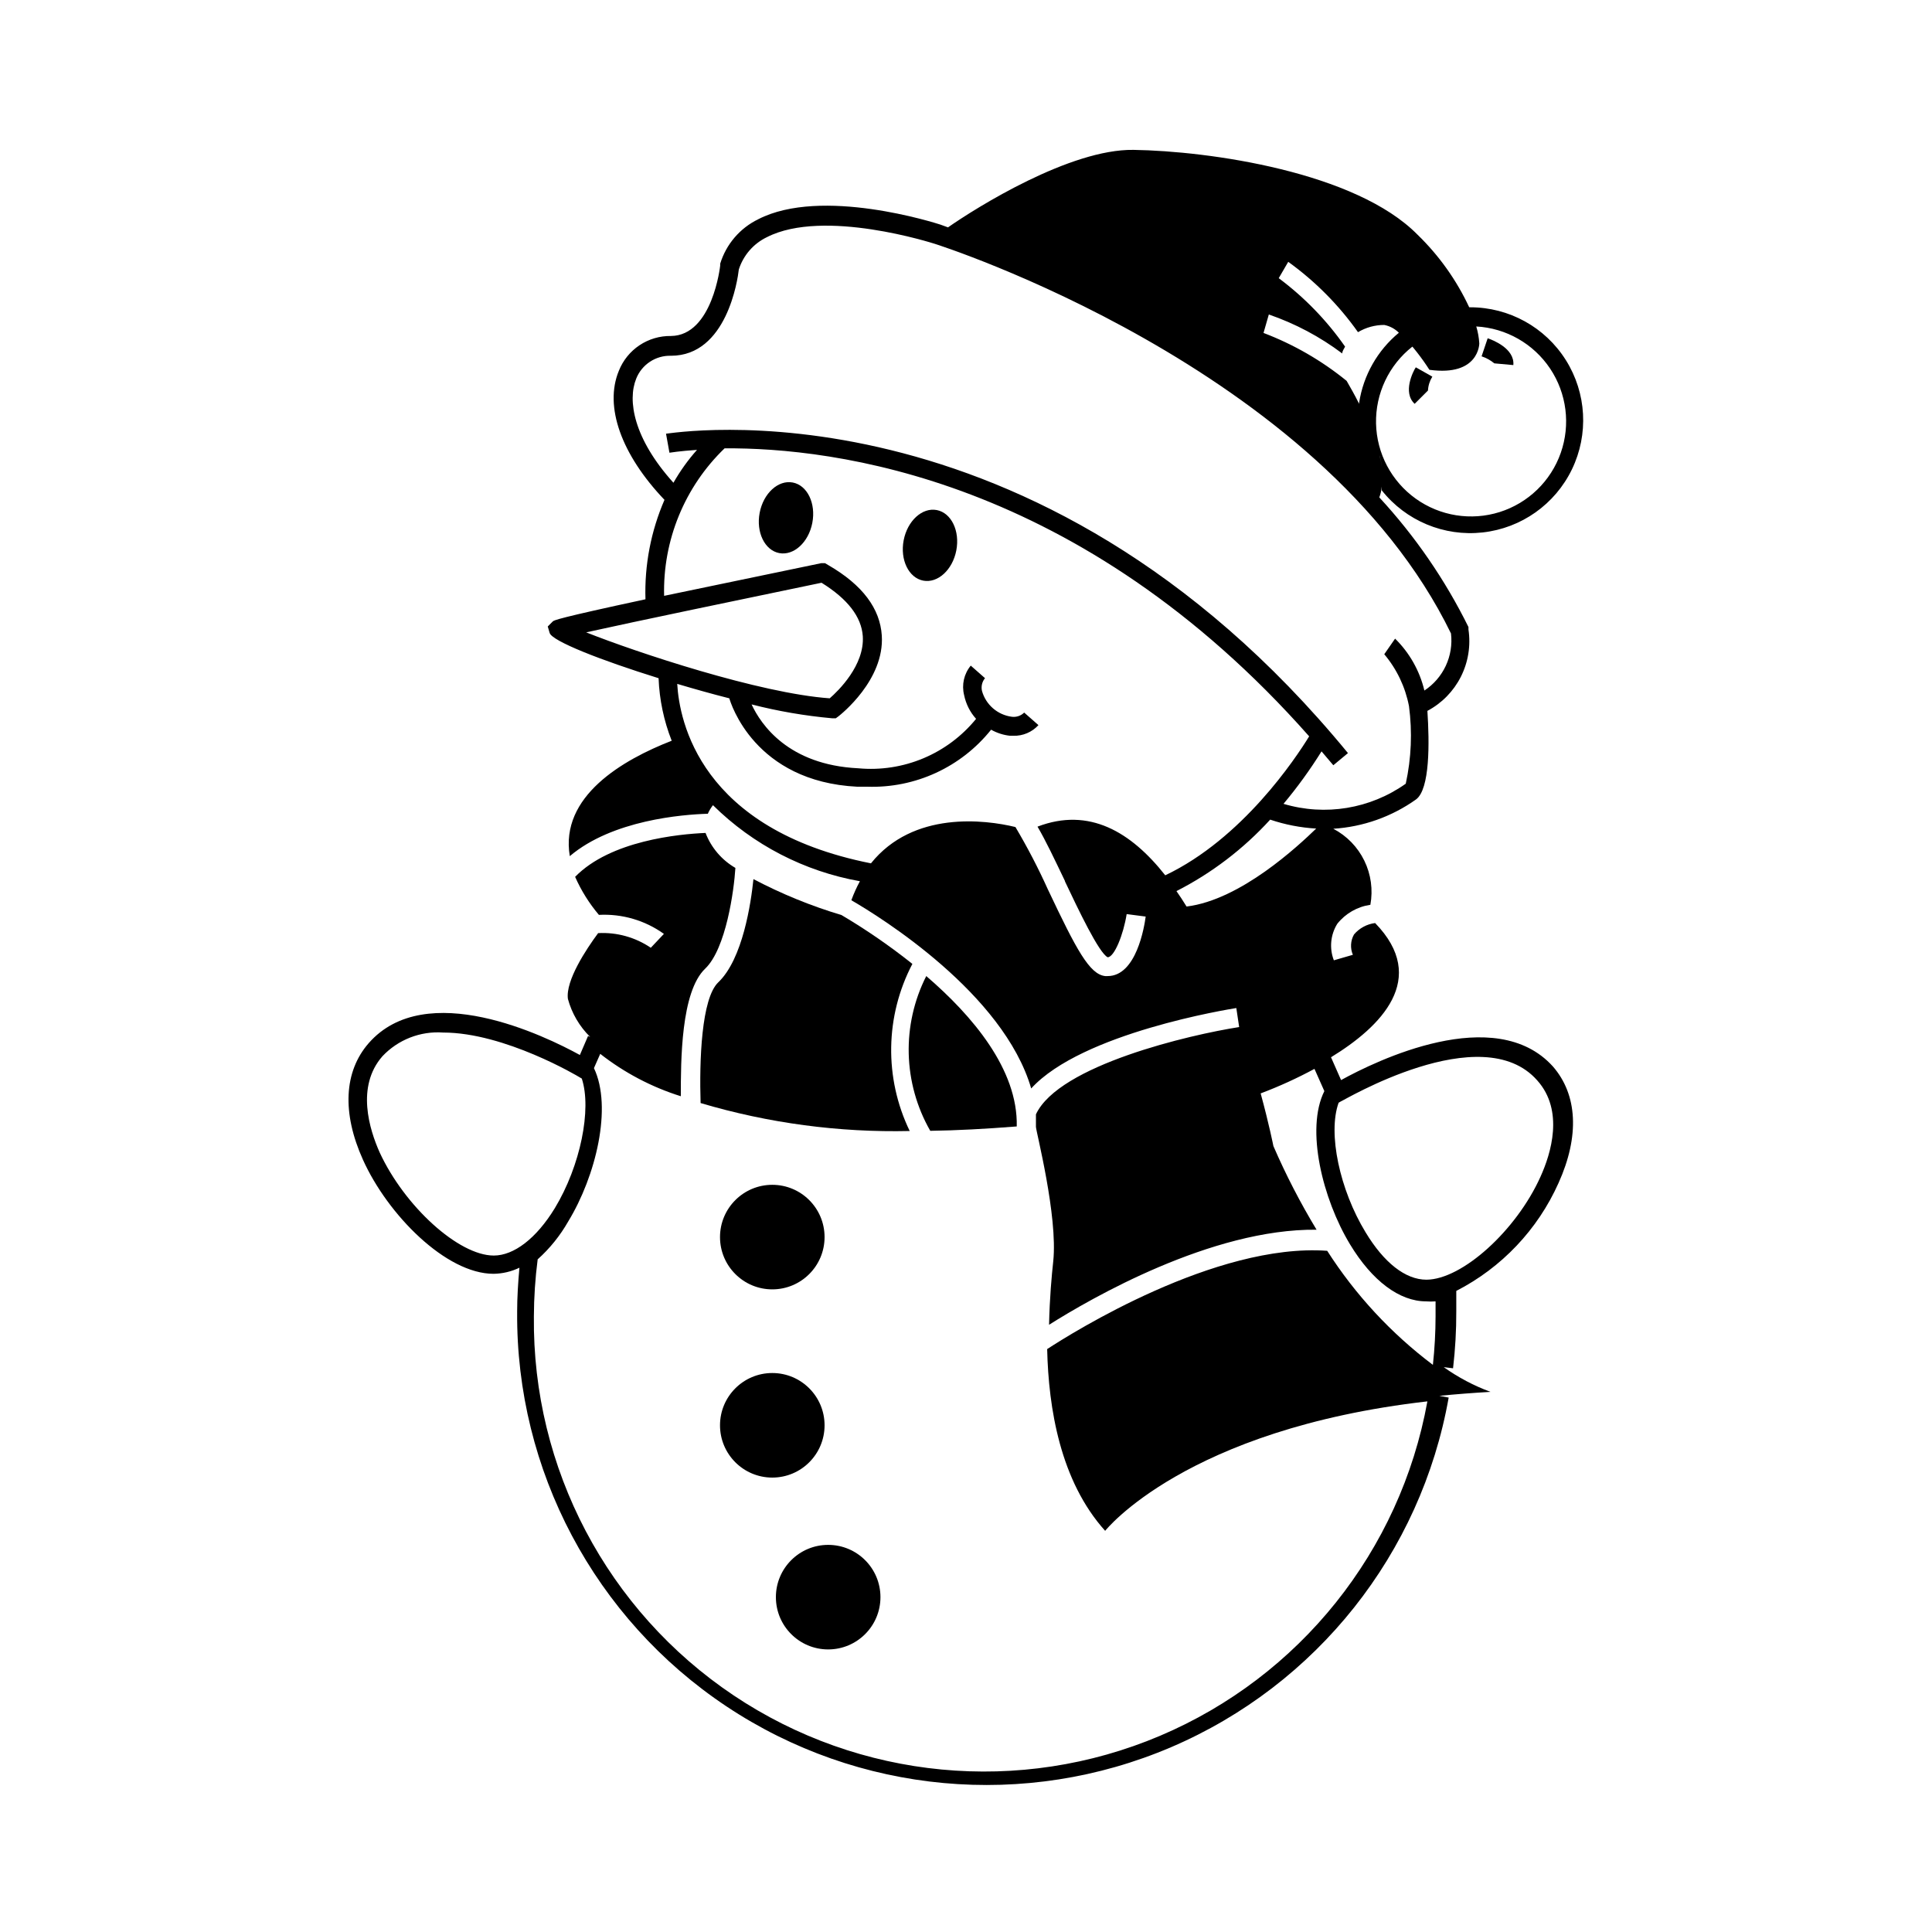 <?xml version="1.0" encoding="UTF-8"?>
<!-- The Best Svg Icon site in the world: iconSvg.co, Visit us! https://iconsvg.co -->
<svg fill="#000000" width="800px" height="800px" version="1.1" viewBox="144 144 512 512" xmlns="http://www.w3.org/2000/svg">
 <g>
  <path d="m354.09 271.87c3.856 0.738 6.176 5.523 5.184 10.688-0.988 5.168-4.918 8.754-8.77 8.016-3.852-0.742-6.172-5.527-5.184-10.691 0.992-5.164 4.918-8.75 8.77-8.012"/>
  <path d="m392.25 279.17c3.856 0.738 6.176 5.523 5.184 10.688-0.992 5.168-4.918 8.754-8.77 8.016-3.856-0.738-6.176-5.527-5.184-10.691 0.992-5.164 4.918-8.75 8.77-8.012"/>
  <path d="m518.9 251.02 3.527-3.527c0.066-1.305 0.465-2.57 1.156-3.68l-4.383-2.469c-0.656 0.957-3.578 6.652-0.301 9.676z"/>
  <path d="m545.05 240.75c0.402-4.434-5.594-6.699-6.801-7.106l-1.613 4.785c1.23 0.406 2.375 1.039 3.375 1.863z"/>
  <path d="m499.4 430.23-2.668-6.047c13.199-8.062 26.047-20.809 11.688-35.57v0.004c-2.176 0.273-4.172 1.352-5.594 3.023-0.934 1.652-1.043 3.644-0.301 5.391l-5.039 1.461c-1.234-3.188-0.898-6.769 0.906-9.676 2.176-2.734 5.312-4.535 8.77-5.035 0.727-3.969 0.168-8.066-1.602-11.691-1.766-3.629-4.648-6.594-8.223-8.461 7.883-0.496 15.473-3.184 21.914-7.762 3.727-2.719 3.578-15.113 3.023-23.477 3.82-2.027 6.922-5.188 8.871-9.051 1.949-3.863 2.652-8.234 2.012-12.512v-0.656c-6.188-12.527-14.145-24.098-23.629-34.359 0.352-0.922 0.574-1.887 0.656-2.871v1.008c6.398 8.074 16.5 12.289 26.742 11.152 10.238-1.133 19.176-7.453 23.656-16.73 4.481-9.277 3.871-20.207-1.609-28.93-5.481-8.727-15.062-14.016-25.363-14.008h-0.254c-3.356-7.199-8-13.719-13.703-19.246-16.371-16.625-55.117-22.168-75.27-22.469-16.727-0.25-41.414 15.113-49.324 20.656h0.504l-2.367-0.859c-1.258-0.402-31.438-10.078-48.266-1.41h0.004c-4.852 2.359-8.504 6.629-10.078 11.789v0.504s-2.016 18.539-13.047 18.641c-2.965-0.043-5.875 0.812-8.34 2.461-2.465 1.645-4.371 4.004-5.465 6.758-3.93 9.473 0.656 22.219 12.09 34.207v0.004c-3.598 8.305-5.32 17.301-5.039 26.348-23.477 5.039-24.133 5.543-24.535 5.844l-1.359 1.363 0.504 1.715c0.656 2.168 13.504 7.203 28.867 11.992v-0.004c0.215 5.68 1.391 11.285 3.477 16.574-12.949 5.039-29.676 14.711-27.004 30.582 11.285-9.574 29.875-11.035 36.578-11.234 0.359-0.809 0.816-1.57 1.359-2.269 10.637 10.512 24.219 17.539 38.945 20.152-0.883 1.621-1.641 3.305-2.269 5.039 7.758 4.484 40.305 24.688 47.66 49.879 13.453-14.762 52.496-21.008 54.359-21.312l0.754 5.039c-12.949 2.016-47.762 10.078-53.855 23.125v3.324c0 1.109 5.844 23.629 4.586 35.621-0.402 3.68-0.957 9.672-1.109 16.828 10.934-6.902 43.023-25.492 70.887-25.191l0.004-0.004c-4.305-7.121-8.129-14.527-11.438-22.164 0 0-1.109-5.644-3.375-13.957 4.891-1.844 9.656-4.016 14.258-6.5l2.621 5.894c-5.039 10.078-0.453 28.617 6.801 40.605 5.844 9.672 13.098 15.113 20.152 15.113v0.004c0.836 0.062 1.68 0.062 2.519 0v3.93c-0.008 4.309-0.242 8.613-0.707 12.898-11.062-8.332-20.547-18.566-28.012-30.23-29.625-2.117-67.66 21.766-74.211 26.047 0.352 15.668 3.477 34.965 15.367 48.164 0 0 21.262-26.953 85.395-34.309-7.168 39.613-33.824 72.941-70.891 88.645-37.066 15.703-79.551 11.66-112.99-10.746-33.441-22.41-53.336-60.164-52.906-100.42 0.02-5.055 0.355-10.102 1.004-15.117 3.231-2.898 5.969-6.301 8.113-10.074 7.305-11.992 11.738-30.23 6.801-40.605l1.664-3.777v-0.004c6.387 5 13.621 8.809 21.359 11.234 0-9.32 0-27.656 6.449-33.805 5.543-5.289 7.656-20.809 8.012-26.703-3.617-2.098-6.406-5.367-7.91-9.27-7.055 0.301-25.191 2.016-34.562 11.637v0.004c1.609 3.641 3.731 7.035 6.301 10.074 6.148-0.324 12.223 1.449 17.227 5.039l-3.477 3.68 0.004-0.004c-4.106-2.781-9.008-4.144-13.957-3.879-3.176 4.281-8.664 12.594-8.012 17.434 1.035 3.824 3.07 7.301 5.894 10.074l-0.555-0.25-2.168 5.039c-9.168-5.039-40.809-20.453-55.973-3.125-6.551 7.508-7.106 18.488-1.512 30.883 6.551 14.559 22.016 30.23 34.613 30.23 2.375-0.035 4.711-0.586 6.852-1.613-0.352 3.93-0.605 7.859-0.605 11.738h0.004c-0.324 41.961 20.535 81.258 55.469 104.51 34.934 23.25 79.234 27.316 117.82 10.82 38.582-16.5 66.25-51.336 73.574-92.656l-2.469-0.453c4.332-0.438 8.852-0.789 13.551-1.059h0.004c-4.402-1.625-8.57-3.828-12.395-6.551l2.469 0.301v0.004c0.586-5.016 0.875-10.066 0.855-15.113v-5.391-0.004c12.031-6.172 21.594-16.266 27.105-28.613 5.594-12.395 5.039-23.375-1.512-30.883-15.316-16.93-47.004-1.414-56.125 3.625zm11.082-158.25h0.004c0.094-1.105 0.094-2.219 0-3.324 0.09 1.07 0.09 2.152 0 3.223zm-0.855-7.152c0.25 1.059 0.504 2.117 0.656 3.125-0.199-1.113-0.402-2.117-0.703-3.227zm13.199-22.824c13.203 1.812 13.203-7.004 13.203-7.004-0.094-1.52-0.363-3.023-0.805-4.484 7.914 0.434 15.164 4.566 19.57 11.156 4.406 6.594 5.449 14.871 2.82 22.352-2.629 7.481-8.625 13.285-16.184 15.672-7.562 2.383-15.805 1.07-22.25-3.547-6.445-4.617-10.34-11.996-10.516-19.922-0.172-7.926 3.394-15.473 9.629-20.371-0.762-0.945-1.566-1.852-2.418-2.719 2.574 2.715 4.883 5.668 6.902 8.816zm11.688-13.805m-25.191 35.266c-0.301-1.008-0.605-2.016-0.957-3.023 0.309 0.977 0.594 1.965 0.859 2.973zm-29.07-36.125 0.004 0.004c6.984 2.402 13.547 5.887 19.449 10.328 0-0.656 0.504-1.258 0.754-1.812v-0.004c-4.848-6.949-10.785-13.07-17.582-18.137l2.519-4.332c7.148 5.152 13.398 11.449 18.488 18.641 2.102-1.254 4.504-1.918 6.953-1.914 1.473 0.285 2.82 1.008 3.879 2.066-5.664 4.676-9.414 11.277-10.527 18.539v0.301c-1.211-2.418-2.418-4.535-3.324-6.098l-0.004 0.004c-6.613-5.379-14.047-9.664-22.016-12.695zm27.809 32.195c-0.453-1.258-0.957-2.469-1.461-3.68 0.461 1.211 0.965 2.422 1.418 3.68zm-2.016-5.039-1.211-2.57zm-108.21-49.168-1.664-0.605zm28.164 11.688-0.809-0.305zm-3.828-1.762-0.805-0.352zm-9.27-4.031-1.41-0.605zm-3.324-1.359-1.562-0.605zm-3.176-1.312-2.672-1.059zm-3.777-1.461-1.664-0.605zm-2.621-0.957-1.461-0.504zm-87.414 38.238c1.484-3.769 5.172-6.207 9.223-6.094 14.762 0 17.684-20.152 17.984-22.871v-0.004c1.203-3.758 3.898-6.856 7.457-8.562 15.113-7.707 44.082 1.664 44.438 1.762 0.352 0.102 102.43 32.496 136.84 103.28h-0.004c0.344 2.926-0.133 5.887-1.379 8.559-1.246 2.668-3.211 4.938-5.672 6.555-1.246-5.223-3.934-9.988-7.762-13.754l-2.871 4.133c3.32 3.949 5.578 8.684 6.551 13.754 0.914 6.848 0.621 13.805-0.855 20.555-9.402 6.672-21.352 8.645-32.398 5.34 3.68-4.394 7.047-9.043 10.078-13.906l3.125 3.68 3.879-3.223c-83.23-101.32-179.76-84.641-180.72-84.641l0.906 5.039s2.769-0.453 7.305-0.754l0.004-0.004c-2.383 2.676-4.477 5.598-6.25 8.715-10.629-11.789-12.191-21.863-9.875-27.559zm49.125 54.059c6.902 4.281 10.578 9.02 10.934 14.156 0.504 7.707-6.5 14.508-8.766 16.473-18.539-1.309-51.238-12.191-64.539-17.48 12.645-2.82 41.562-8.816 62.371-13.148zm64.488 79.098c3.578 7.559 9.02 18.992 11.336 20.152 1.762 0 4.18-5.996 5.039-11.438l5.039 0.656c-0.352 2.672-2.469 15.77-10.078 15.77h-0.656c-4.133-0.453-7.609-6.953-15.113-22.824l-0.004 0.004c-2.574-5.719-5.469-11.285-8.664-16.676-8.062-1.965-27.105-4.336-38.289 9.621-45.344-9.02-50.785-37.785-51.34-47.559 4.586 1.359 9.219 2.672 13.805 3.828 0.352 1.211 6.648 22.066 33.906 23.426h2.672c12.703 0.418 24.859-5.184 32.797-15.113 1.551 0.875 3.266 1.426 5.039 1.613h0.855c2.523 0.07 4.949-0.957 6.652-2.824l-3.777-3.324h-0.004c-0.859 0.855-2.07 1.266-3.273 1.109-3.773-0.488-6.891-3.188-7.91-6.852-0.27-1.191 0.027-2.438 0.805-3.375l-3.777-3.324c-1.797 2.172-2.449 5.07-1.762 7.809 0.477 2.344 1.57 4.519 3.172 6.297-7.574 9.301-19.289 14.215-31.234 13.098-18.59-0.906-25.797-11.637-28.266-16.93v0.004c7.012 1.797 14.156 3.027 21.363 3.676h0.957l0.754-0.555c0.504-0.402 12.191-9.574 11.438-21.363-0.453-7.106-5.039-13.402-14.207-18.691l-0.855-0.504h-0.957l-41.664 8.664-0.004 0.004c-0.375-14.703 5.438-28.887 16.023-39.094 28.715-0.203 94.211 7.656 154.92 76.324-3.578 5.844-17.684 27.105-38.137 36.828-9.07-11.488-20.152-18.137-33.855-12.898 2.113 3.578 4.43 8.469 7.301 14.461zm32.242 6.699c-0.855-1.41-1.762-2.769-2.672-4.082v0.004c9.352-4.769 17.766-11.188 24.84-18.941 3.938 1.332 8.039 2.129 12.191 2.367-4.738 4.582-20 18.891-34.309 20.656zm-183.59 92.504c-9.32 0-23.629-13.047-30.23-27.305-2.719-6.098-6.297-17.48 0.707-25.492v-0.004c4.152-4.418 10.074-6.731 16.121-6.297 16.324 0 35.82 11.637 36.125 11.84l0.605 0.352c2.672 8.113-0.352 23.125-7.152 34.359-4.891 8.012-10.836 12.547-16.176 12.547zm277.4-20.906c-6.398 14.258-20.758 27.258-30.23 27.305-5.594 0-11.285-4.535-16.121-12.543-6.852-11.234-10.078-26.25-7.152-34.359l0.605-0.352c0.352 0 37.332-22.32 52.043-5.543 7.152 8.008 3.625 19.391 0.855 25.488z"/>
  <path d="m377.33 567.26c0 7.652-6.203 13.855-13.855 13.855s-13.855-6.203-13.855-13.855c0-7.648 6.203-13.852 13.855-13.852s13.855 6.203 13.855 13.852"/>
  <path d="m362.52 521.72c0 7.652-6.203 13.855-13.855 13.855s-13.855-6.203-13.855-13.855 6.203-13.855 13.855-13.855 13.855 6.203 13.855 13.855"/>
  <path d="m362.52 471.84c0 7.652-6.203 13.855-13.855 13.855s-13.855-6.203-13.855-13.855c0-7.648 6.203-13.852 13.855-13.852s13.855 6.203 13.855 13.852"/>
  <path d="m413.45 442.52c0.352-15.113-11.789-29.371-23.98-39.852-6.57 12.977-6.172 28.391 1.059 41.012 7.102-0.102 14.508-0.504 22.922-1.16z"/>
  <path d="m343.67 376.97c-0.656 6.348-2.82 21.16-9.32 27.355-4.484 4.281-5.039 20.809-4.684 31.992v0.004c17.973 5.336 36.672 7.832 55.418 7.406-6.793-14.039-6.531-30.469 0.707-44.285-5.961-4.746-12.238-9.074-18.793-12.949-8.066-2.406-15.879-5.598-23.328-9.523z"/>
 </g>
</svg>